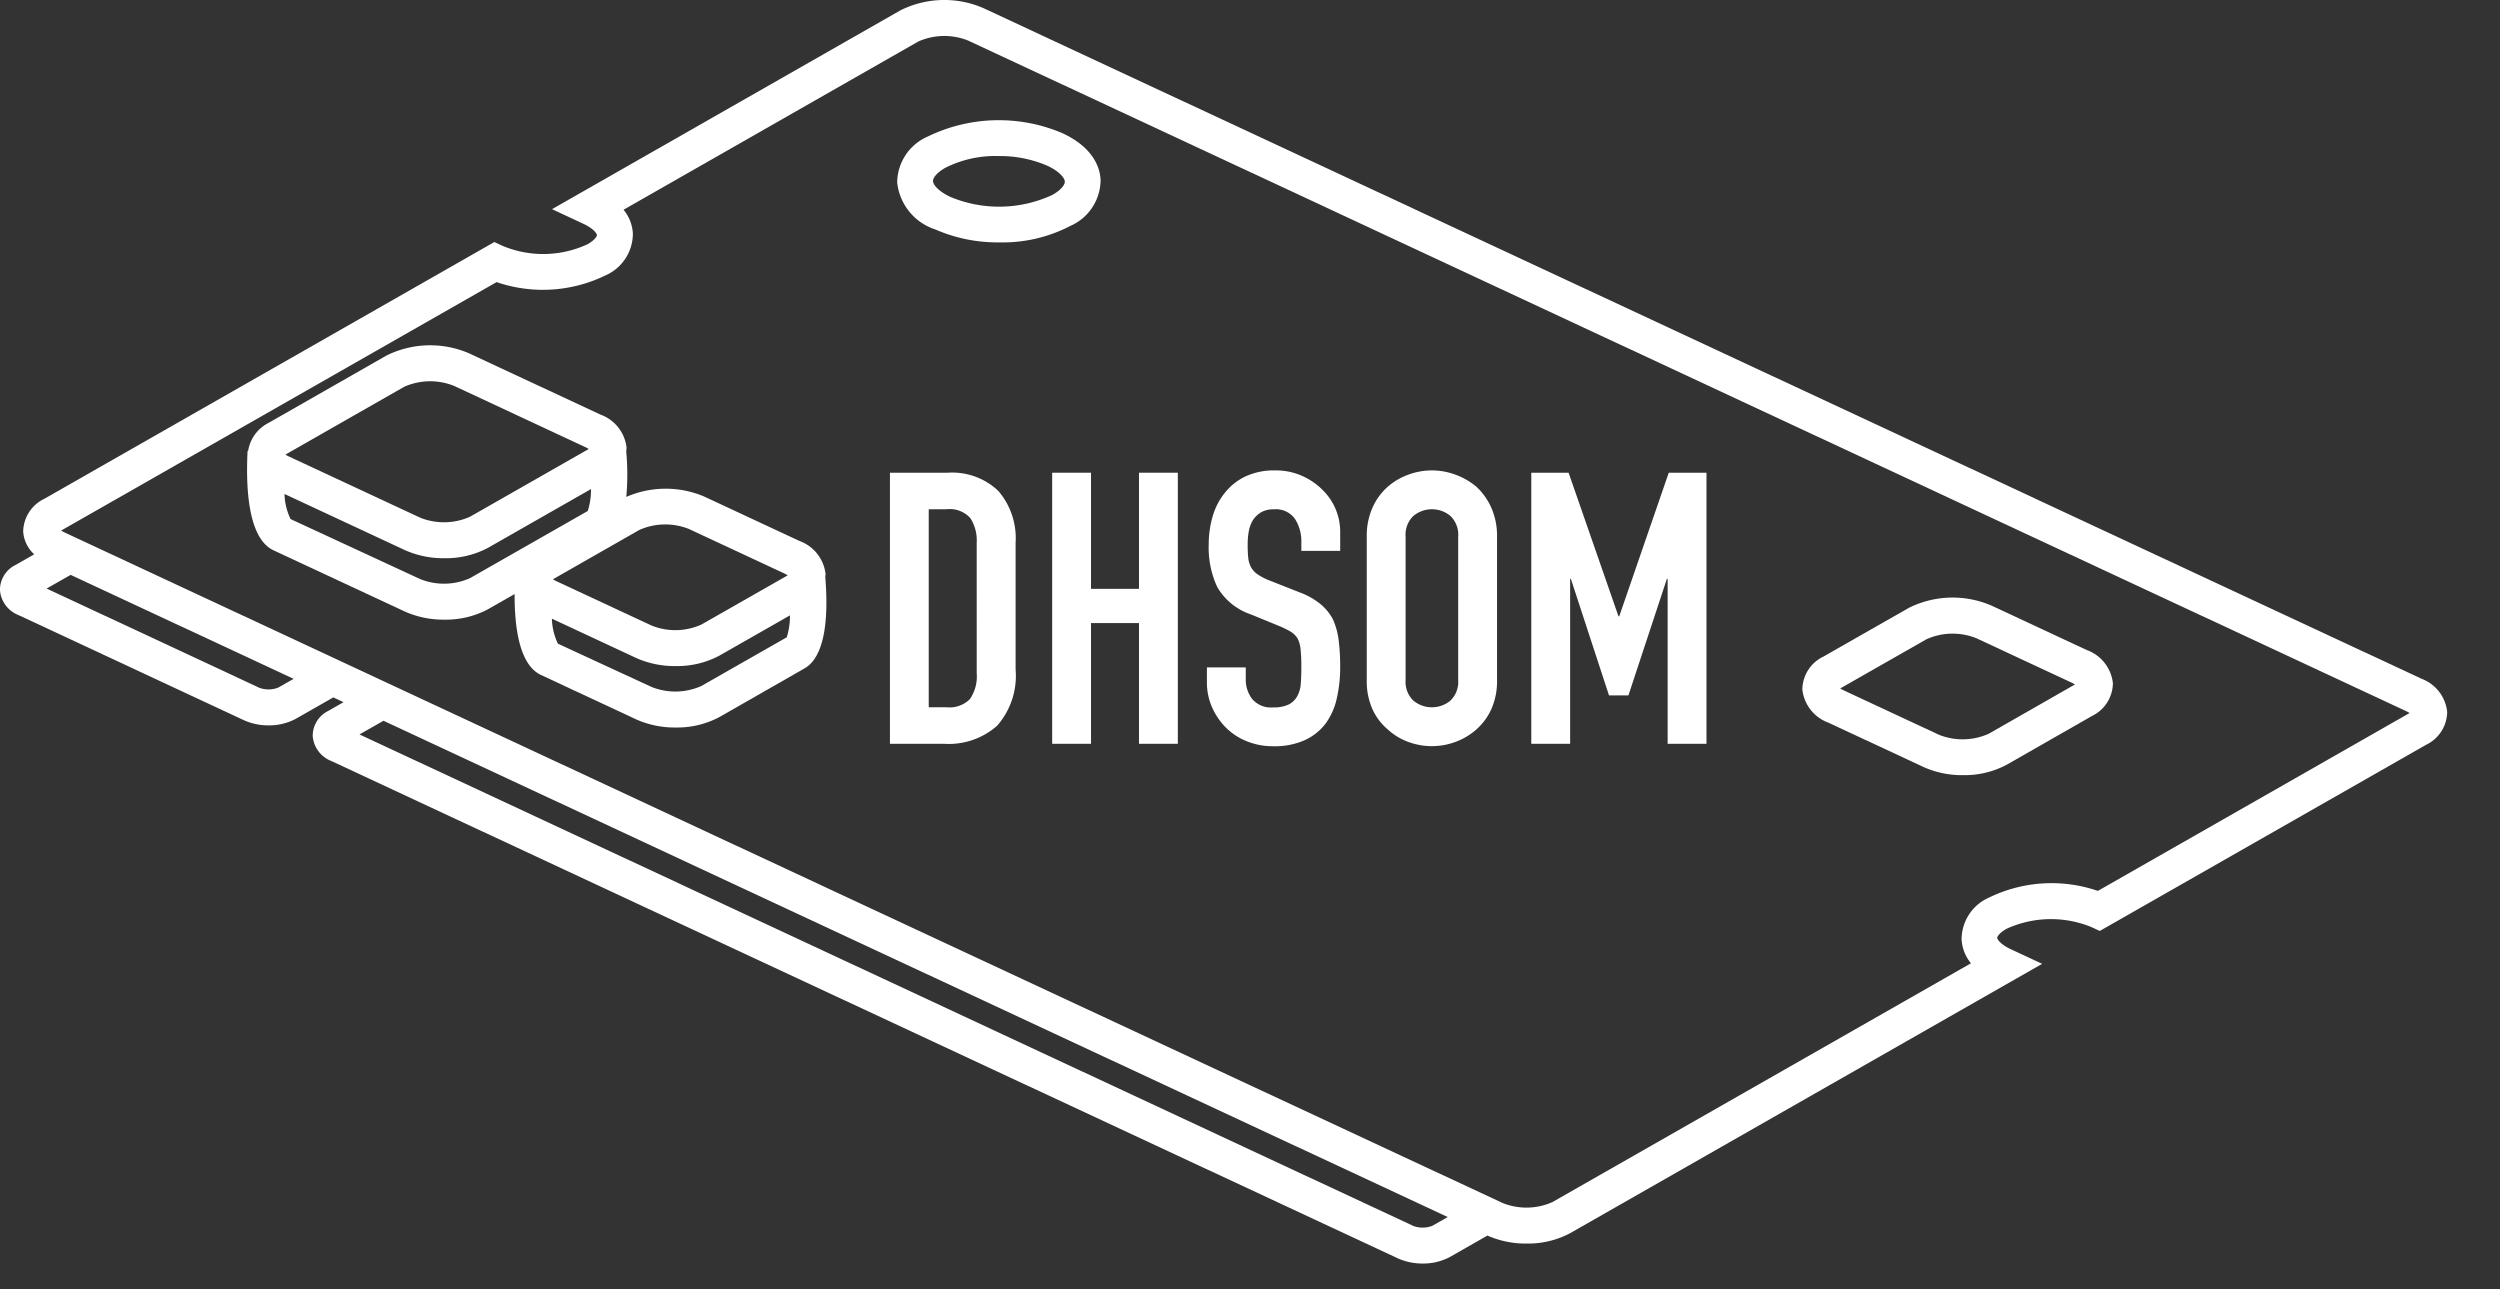 <?xml version="1.0" encoding="UTF-8"?>
<svg xmlns="http://www.w3.org/2000/svg" width="128" height="66" viewBox="0 0 128 66">
  <rect x="0" y="0" width="128" height="66" fill="#333333" stroke="none"/>
  <style>.a{fill:#fff;}</style>
  <path class="a" d="M1024.43,313.222h-2.943V327.1h2.769a3.732,3.732,0,0,0,2.719-.925,3.869,3.869,0,0,0,.946-2.877v-6.493a3.713,3.713,0,0,0-.886-2.653A3.428,3.428,0,0,0,1024.43,313.222Zm1.5,10.275a2.039,2.039,0,0,1-.35,1.316,1.477,1.477,0,0,1-1.19.418h-.917v-10.14h.917a1.419,1.419,0,0,1,1.209.449,2.1,2.1,0,0,1,.33,1.268Z" transform="translate(-975.922 -289.018)"></path>
  <path class="a" d="M1035.365,319.167h-2.456v-5.946h-1.989V327.1h1.989v-6.181h2.456V327.1h1.989V313.221h-1.989Z" transform="translate(-977.049 -289.018)"></path>
  <path class="a" d="M1044.777,313.362a3.277,3.277,0,0,0-1.356-.275,3.486,3.486,0,0,0-1.51.3,2.943,2.943,0,0,0-1.044.809,3.409,3.409,0,0,0-.644,1.209,5.086,5.086,0,0,0-.213,1.482,4.792,4.792,0,0,0,.438,2.174,3.157,3.157,0,0,0,1.725,1.4l1.425.585a4.594,4.594,0,0,1,.6.292,1.11,1.11,0,0,1,.361.351,1.582,1.582,0,0,1,.156.565,8.805,8.805,0,0,1,.038.9c0,.313-.009.6-.029.849a1.533,1.533,0,0,1-.185.652,1.053,1.053,0,0,1-.439.42,1.753,1.753,0,0,1-.789.145,1.251,1.251,0,0,1-1.082-.438,1.622,1.622,0,0,1-.322-.984v-.624h-1.989v.74a3.158,3.158,0,0,0,.263,1.3,3.431,3.431,0,0,0,.712,1.043,3.193,3.193,0,0,0,1.073.7,3.557,3.557,0,0,0,1.345.253,3.78,3.78,0,0,0,1.617-.312,2.8,2.8,0,0,0,1.073-.858,3.455,3.455,0,0,0,.566-1.277,7.148,7.148,0,0,0,.174-1.629,10.47,10.47,0,0,0-.078-1.354,3.734,3.734,0,0,0-.292-1.064,2.557,2.557,0,0,0-.644-.789,3.77,3.77,0,0,0-1.072-.6l-1.521-.6a3.1,3.1,0,0,1-.613-.313,1.074,1.074,0,0,1-.343-.369,1.349,1.349,0,0,1-.145-.489,6.694,6.694,0,0,1-.028-.683,3.878,3.878,0,0,1,.057-.673,1.659,1.659,0,0,1,.215-.573,1.322,1.322,0,0,1,.41-.392,1.254,1.254,0,0,1,.664-.156,1.191,1.191,0,0,1,1.081.5,2.116,2.116,0,0,1,.321,1.18v.448h1.989v-.974a3,3,0,0,0-.9-2.145A3.444,3.444,0,0,0,1044.777,313.362Z" transform="translate(-978.124 -289.002)"></path>
  <path class="a" d="M1054.83,313.926a3.56,3.56,0,0,0-1.083-.623,3.441,3.441,0,0,0-2.4,0,3.292,3.292,0,0,0-1.062.623,3.1,3.1,0,0,0-.78,1.073,3.532,3.532,0,0,0-.292,1.481v7.333a3.51,3.51,0,0,0,.292,1.5,2.937,2.937,0,0,0,.78,1.033,3.139,3.139,0,0,0,1.062.645,3.481,3.481,0,0,0,2.4,0,3.383,3.383,0,0,0,1.083-.645,3.107,3.107,0,0,0,.761-1.033,3.536,3.536,0,0,0,.292-1.5V316.48a3.559,3.559,0,0,0-.292-1.481A3.292,3.292,0,0,0,1054.83,313.926Zm-.936,9.887a1.326,1.326,0,0,1-.4,1.062,1.484,1.484,0,0,1-1.892,0,1.324,1.324,0,0,1-.4-1.062V316.48a1.328,1.328,0,0,1,.4-1.064,1.484,1.484,0,0,1,1.892,0,1.33,1.33,0,0,1,.4,1.064Z" transform="translate(-979.235 -289.002)"></path>
  <path class="a" d="M1063.284,320.572h-.039l-2.554-7.35h-1.91V327.1h1.989v-8.443h.038l1.952,5.966h.994l1.969-5.966h.039V327.1h1.989V313.221h-1.932Z" transform="translate(-980.379 -289.018)"></path>
  <path class="a" d="M1089.113,323.17l-4.88-2.276a5.024,5.024,0,0,0-4.239.115l-4.374,2.494a1.889,1.889,0,0,0-1.076,1.686,2.042,2.042,0,0,0,1.33,1.695l4.881,2.276a4.827,4.827,0,0,0,2.013.413,4.6,4.6,0,0,0,2.226-.527l4.374-2.5a1.888,1.888,0,0,0,1.075-1.685A2.042,2.042,0,0,0,1089.113,323.17Zm-.656,1.785-4.375,2.5a3.268,3.268,0,0,1-2.552.047l-4.88-2.276a1.651,1.651,0,0,1-.167-.092c.014-.009.03-.019.048-.029l4.374-2.494a3.264,3.264,0,0,1,2.552-.047l4.881,2.276a1.576,1.576,0,0,1,.167.092C1088.491,324.935,1088.475,324.946,1088.457,324.955Z" transform="translate(-982.263 -289.885)"></path>
  <path class="a" d="M1013.723,317.527a2.044,2.044,0,0,0-1.331-1.695l-4.881-2.276a5.045,5.045,0,0,0-3.991.018,12.706,12.706,0,0,0-.005-2.344,1.585,1.585,0,0,0,.02-.172,2.04,2.04,0,0,0-1.33-1.695l-6.73-3.139a5.027,5.027,0,0,0-4.239.115l-6.028,3.443a1.946,1.946,0,0,0-1.049,1.436l-.029,0c-.1,1.993.048,4.493,1.33,5.091l6.73,3.137a4.842,4.842,0,0,0,2.013.412,4.6,4.6,0,0,0,2.226-.527l1.373-.783c-.006,1.764.261,3.635,1.352,4.144l4.88,2.276a4.827,4.827,0,0,0,2.013.412,4.594,4.594,0,0,0,2.226-.527l4.374-2.5c1.143-.654,1.209-2.9,1.06-4.692C1013.709,317.618,1013.725,317.574,1013.723,317.527Zm-9.539-2.26a3.268,3.268,0,0,1,2.553-.047l4.881,2.276a1.77,1.77,0,0,1,.167.092c-.015.009-.031.02-.048.029l-4.375,2.494a3.253,3.253,0,0,1-2.551.047l-4.88-2.274a1.377,1.377,0,0,1-.168-.092.477.477,0,0,1,.048-.028Zm-18.066-3.888,6.03-3.443a3.272,3.272,0,0,1,2.552-.047l6.73,3.139a1.262,1.262,0,0,1,.166.092.49.49,0,0,1-.048.029l-6.03,3.44a3.265,3.265,0,0,1-2.553.047l-6.73-3.137a1.079,1.079,0,0,1-.166-.092C986.084,311.4,986.1,311.387,986.118,311.378Zm9.4,6.354a3.265,3.265,0,0,1-2.553.047l-6.634-3.072a3.135,3.135,0,0,1-.31-1.284l6.17,2.877a4.842,4.842,0,0,0,2.013.412,4.6,4.6,0,0,0,2.226-.527l5.283-3.014a3.633,3.633,0,0,1-.164,1.122Zm16.219,3.028-4.375,2.494a3.264,3.264,0,0,1-2.553.047l-4.789-2.213a3.124,3.124,0,0,1-.309-1.281l4.321,2.015a4.827,4.827,0,0,0,2.013.412,4.6,4.6,0,0,0,2.228-.527l3.628-2.069A3.7,3.7,0,0,1,1011.736,320.761Z" transform="translate(-971.454 -288.132)"></path>
  <path class="a" d="M1023.863,298.317a7.939,7.939,0,0,0,3.284.661,7.5,7.5,0,0,0,3.618-.839,2.583,2.583,0,0,0,1.557-2.354c-.023-.566-.308-1.632-1.956-2.4a8.324,8.324,0,0,0-6.9.177,2.584,2.584,0,0,0-1.557,2.354A2.841,2.841,0,0,0,1023.863,298.317Zm.512-3.159a5.652,5.652,0,0,1,2.7-.6,6.136,6.136,0,0,1,2.516.493c.608.284.887.614.9.813.005.145-.156.41-.633.682a6.483,6.483,0,0,1-5.216.109c-.608-.284-.888-.613-.9-.813C1023.736,295.694,1023.9,295.429,1024.375,295.157Z" transform="translate(-975.972 -286.568)"></path>
  <path class="a" d="M1093.716,320.483l-73.635-34.338a5.024,5.024,0,0,0-4.239.115L998,296.441l1.607.75c.515.24.689.495.693.581,0,.061-.112.254-.475.462a5.387,5.387,0,0,1-4.346.09l-.431-.2-23.047,13.149a1.889,1.889,0,0,0-1.076,1.686,1.735,1.735,0,0,0,.563,1.153l-.961.549a1.422,1.422,0,0,0-.792,1.29,1.5,1.5,0,0,0,.958,1.278l11.537,5.38a3.027,3.027,0,0,0,1.257.262,2.894,2.894,0,0,0,1.4-.339l1.915-1.093.524.244-.785.449a1.423,1.423,0,0,0-.793,1.288,1.5,1.5,0,0,0,.958,1.278l54.613,25.466a3.024,3.024,0,0,0,1.257.26,2.882,2.882,0,0,0,1.4-.337l1.917-1.094a4.837,4.837,0,0,0,2,.409,4.594,4.594,0,0,0,2.228-.527l24.175-13.795-1.609-.75c-.515-.24-.689-.495-.693-.581,0-.061.112-.254.476-.462a5.471,5.471,0,0,1,4.344-.09l.432.2,16.71-9.533a1.889,1.889,0,0,0,1.076-1.686A2.036,2.036,0,0,0,1093.716,320.483Zm-109.731.452a1.348,1.348,0,0,1-.976.009l-10.886-5.078,1.232-.7,11.415,5.323Zm59.09,27.557a1.361,1.361,0,0,1-.974.008l-53.959-25.165,1.23-.7,54.49,25.409Zm49.982-26.224-15.909,9.078a7.305,7.305,0,0,0-5.577.344,2.34,2.34,0,0,0-1.4,2.134,2.1,2.1,0,0,0,.479,1.228l-21.428,12.226a3.264,3.264,0,0,1-2.552.047l-73.635-34.335a1.829,1.829,0,0,1-.166-.092.474.474,0,0,1,.048-.029l22.246-12.693a7.316,7.316,0,0,0,5.577-.345,2.337,2.337,0,0,0,1.4-2.134,2.087,2.087,0,0,0-.478-1.227l15.093-8.613a3.272,3.272,0,0,1,2.553-.047l73.635,34.337a1.3,1.3,0,0,1,.165.092C1093.091,322.248,1093.075,322.259,1093.057,322.268Z" transform="translate(-969.737 -285.732)"></path>
</svg>
